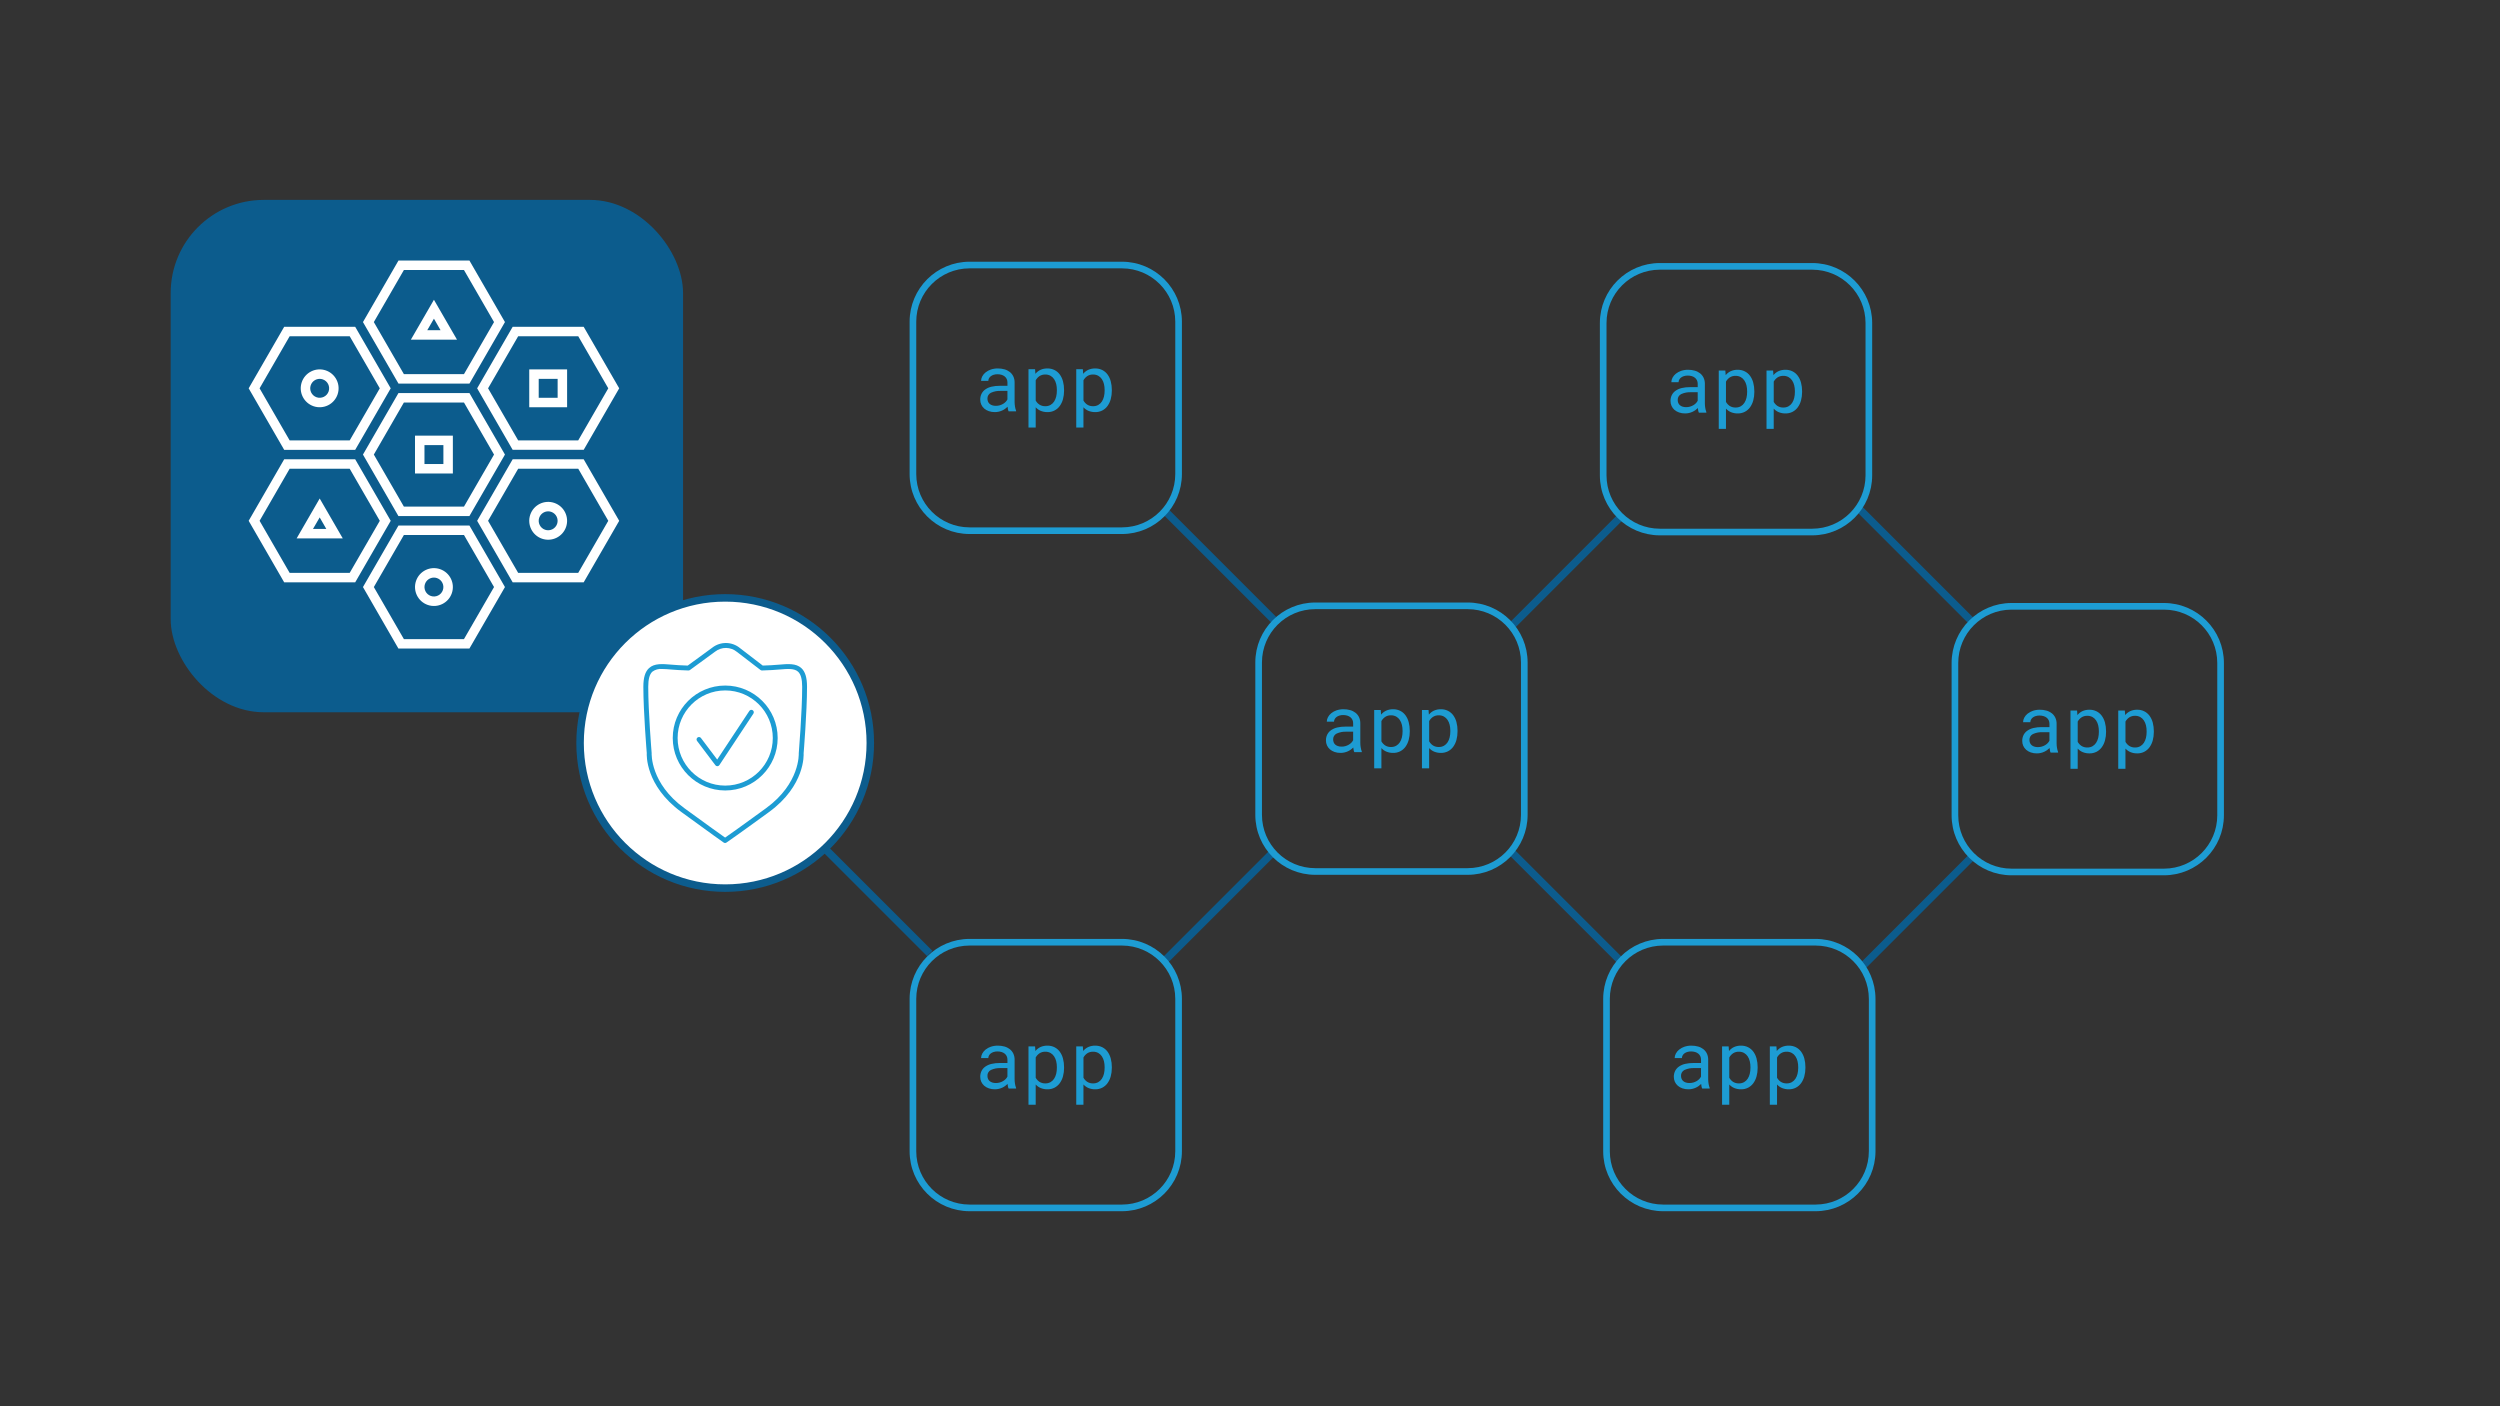<svg viewBox="0 0 1200 675" xmlns="http://www.w3.org/2000/svg" id="Layer_1"><rect x="0" y="0" width="1200" height="675" fill="#333333" stroke="none"/><defs><style>.cls-1,.cls-2{fill:#fff;}.cls-3{fill:#1d9cd3;}.cls-4{fill:#0c5c8d;}.cls-5{fill:none;}.cls-5,.cls-2{stroke:#0c5c8d;stroke-miterlimit:10;stroke-width:3.6px;}</style></defs><g><line y2="457.673" x2="446.282" y1="403.372" x1="391.98" class="cls-5"></line><line y2="408.45" x2="611.701" y1="460.542" x1="559.61" class="cls-5"></line><line y2="248.905" x2="777.12" y1="300.996" x1="725.029" class="cls-5"></line><line y2="411.85" x2="945.952" y1="463.941" x1="893.861" class="cls-5"></line><line y2="460.542" x2="777.12" y1="408.45" x1="725.029" class="cls-5"></line><line y2="297.786" x2="611.701" y1="245.694" x1="559.61" class="cls-5"></line><line y2="297.786" x2="945.952" y1="243.696" x1="891.863" class="cls-5"></line><rect ry="44.694" rx="44.694" height="245.933" width="245.933" y="95.949" x="81.929" class="cls-4"></rect><circle r="69.656" cy="356.64" cx="348.093" class="cls-2"></circle><g id="security-shield-checkmark"><g id="aec8434f-4dc2-4e63-a3df-c7bb8cd458a3"><path d="M327.063,389.781c14.558,10.628,20.254,14.61,20.308,14.647,.401,.277,.931,.277,1.332,0,.056-.04,5.869-4.022,20.432-14.654,17.433-12.725,16.644-27.677,16.6-28.134,.016-.197,1.639-19.912,1.639-31.982,0-4.413-.868-7.257-2.73-8.978-2.552-2.341-6.377-2.025-10.806-1.639-1.119,.096-2.285,.194-3.486,.253h0c-1.419,.068-2.823,.133-4.228,.18l-10.923-8.388c-3.846-3.183-9.387-3.264-13.325-.197l-11.763,8.587c-1.42-.053-2.847-.115-4.279-.187-1.201-.059-2.367-.157-3.486-.253-4.434-.375-8.257-.702-10.806,1.65-1.861,1.714-2.73,4.565-2.73,8.978,0,12.07,1.639,31.785,1.639,31.809-.042,.63-.822,15.581,16.611,28.307Zm-13.936-67.368c1.347-1.006,3.023-1.469,4.696-1.299,1.29,0,2.744,.124,4.328,.258,1.142,.096,2.341,.197,3.565,.258,1.578,.08,3.149,.147,4.715,.201,.264,.015,.524-.064,.735-.222l12.091-8.825c3.11-2.42,7.484-2.353,10.518,.162l11.117,8.542c.228,.235,.546,.36,.873,.344,1.561-.056,3.132-.123,4.715-.201,1.229-.061,2.423-.162,3.565-.258,4.043-.339,7.229-.609,9.024,1.042,1.33,1.22,1.973,3.591,1.973,7.257,0,11.974-1.625,31.603-1.639,31.961,0,.143,.702,14.338-15.647,26.263-11.782,8.603-17.817,12.838-19.706,14.151-1.873-1.32-7.835-5.557-19.603-14.151-16.342-11.929-15.661-26.125-15.654-26.441-.016-.197-1.639-19.814-1.639-31.788-.002-3.661,.641-6.023,1.971-7.252Z" class="cls-3"></path><path d="M343.389,367.315c.221,.295,.568,.468,.936,.468h.028c.379-.013,.727-.208,.936-.524l16.347-24.73c.355-.54,.205-1.266-.335-1.621-.273-.179-.608-.237-.924-.158h0c-.309,.076-.574,.275-.73,.552l-15.392,23.283-7.802-10.354c-.388-.517-1.122-.621-1.639-.233-.516,.388-.621,1.12-.234,1.637l8.809,11.679Z" class="cls-3"></path><path d="M348.099,379.427c13.907,0,25.182-11.274,25.182-25.182s-11.274-25.182-25.182-25.182-25.182,11.274-25.182,25.182v.002c.015,13.901,11.281,25.165,25.182,25.179Zm0-48.02c12.615,0,22.841,10.226,22.841,22.841s-10.226,22.841-22.841,22.841-22.841-10.226-22.841-22.841h0c.014-12.609,10.232-22.826,22.841-22.841Z" class="cls-3"></path></g></g><g id="app"><g id="ac1b470b-d1c7-431e-8735-0d6f71554156"><g id="e9a81c9d-a0d8-4727-86e8-52d1500946b0"><path d="M538.563,256.327h-73.195c-15.874-.018-28.737-12.881-28.755-28.755v-73.195c.018-15.874,12.881-28.737,28.755-28.755h73.195c15.874,.018,28.737,12.881,28.755,28.755v73.195c-.018,15.874-12.881,28.737-28.755,28.755Zm-73.195-127.517c-14.114,.016-25.551,11.453-25.567,25.567v73.195c.016,14.114,11.453,25.551,25.567,25.567h73.195c14.114-.016,25.551-11.453,25.567-25.567v-73.195c-.016-14.114-11.453-25.551-25.567-25.567h-73.195Z" class="cls-3"></path></g><path d="M484.132,197.433c-.151-.31-.259-.639-.319-.979-.084-.404-.143-.813-.179-1.224-.362,.361-.752,.692-1.167,.991-.445,.319-.92,.593-1.419,.819-.531,.242-1.085,.43-1.655,.561-.613,.141-1.24,.21-1.868,.207-.99,.018-1.975-.138-2.911-.459-.808-.278-1.556-.705-2.206-1.259-.596-.522-1.073-1.166-1.399-1.887-.332-.743-.5-1.549-.494-2.362-.023-1.012,.205-2.014,.663-2.917,.445-.838,1.09-1.553,1.878-2.082,.89-.59,1.881-1.01,2.923-1.24,1.255-.287,2.539-.425,3.826-.411h3.765v-1.594c.009-.566-.105-1.128-.335-1.645-.222-.481-.548-.906-.956-1.243-.445-.36-.956-.629-1.505-.794-.645-.194-1.316-.289-1.989-.281-.623-.008-1.243,.08-1.839,.261-.493,.15-.957,.384-1.371,.692-.361,.272-.659,.62-.87,1.02-.204,.375-.314,.794-.319,1.221h-3.475c.018-.756,.212-1.497,.567-2.165,.396-.739,.938-1.39,1.594-1.913,.755-.601,1.608-1.066,2.522-1.374,1.087-.363,2.227-.54,3.373-.523,1.077-.008,2.15,.133,3.188,.421,.926,.252,1.793,.686,2.55,1.275,.718,.568,1.296,1.294,1.69,2.12,.429,.929,.639,1.945,.615,2.968v9.398c.004,.716,.067,1.43,.188,2.136,.103,.675,.279,1.336,.523,1.973v.296l-3.59-.01Zm-6.108-2.633c.638,.005,1.274-.083,1.887-.261,.558-.163,1.094-.396,1.594-.692,.457-.268,.875-.597,1.243-.979,.329-.341,.605-.729,.819-1.151v-4.09h-3.207c-1.618-.081-3.233,.226-4.709,.896-1.073,.521-1.734,1.63-1.68,2.821-.005,.473,.08,.943,.252,1.384,.165,.417,.423,.792,.756,1.093,.372,.323,.806,.567,1.275,.717,.571,.184,1.169,.272,1.769,.261Z" class="cls-3"></path><path d="M510.751,187.554c.012,1.365-.164,2.725-.523,4.042-.309,1.171-.827,2.276-1.53,3.261-.653,.904-1.507,1.644-2.493,2.165-1.048,.539-2.214,.81-3.392,.787-1.115,.021-2.223-.182-3.258-.599-.924-.387-1.75-.974-2.42-1.718v9.714h-3.459v-27.98h3.156l.169,2.203c.653-.817,1.487-1.472,2.436-1.913,1.045-.46,2.177-.686,3.319-.663,1.191-.024,2.369,.24,3.437,.768,.989,.504,1.847,1.234,2.503,2.13,.707,.982,1.226,2.087,1.53,3.258,.36,1.352,.536,2.746,.523,4.144l.003,.402Zm-3.456-.405c.007-.947-.1-1.891-.319-2.812-.196-.838-.538-1.634-1.011-2.353-.441-.667-1.033-1.221-1.728-1.616-.767-.417-1.63-.623-2.503-.599-.988-.034-1.963,.237-2.793,.775-.748,.513-1.364,1.195-1.801,1.989v9.733c.434,.783,1.048,1.452,1.792,1.951,.848,.534,1.839,.799,2.84,.759,.867,.023,1.725-.188,2.483-.609,.694-.4,1.283-.959,1.718-1.632,.466-.728,.805-1.53,1.001-2.372,.218-.925,.325-1.872,.319-2.821v-.392Z" class="cls-3"></path><path d="M533.676,187.554c.01,1.365-.166,2.725-.523,4.042-.311,1.17-.831,2.275-1.533,3.261-.653,.904-1.506,1.645-2.493,2.165-1.047,.539-2.211,.809-3.389,.787-1.116,.022-2.226-.182-3.261-.599-.924-.387-1.75-.974-2.42-1.718v9.714h-3.456v-27.98h3.159l.166,2.203c.653-.818,1.488-1.473,2.439-1.913,1.044-.46,2.175-.686,3.315-.663,1.191-.024,2.37,.239,3.437,.768,.99,.503,1.847,1.233,2.503,2.13,.707,.983,1.227,2.087,1.533,3.258,.359,1.352,.535,2.746,.523,4.144v.402Zm-3.456-.405c.008-.947-.099-1.891-.319-2.812-.195-.837-.536-1.634-1.007-2.353-.441-.667-1.033-1.22-1.728-1.616-.767-.416-1.63-.623-2.503-.599-.988-.034-1.963,.236-2.793,.775-.749,.513-1.366,1.194-1.804,1.989v9.733c.436,.783,1.051,1.452,1.795,1.951,.847,.534,1.836,.799,2.837,.759,.868,.022,1.727-.188,2.487-.609,.693-.402,1.282-.961,1.718-1.632,.465-.728,.803-1.53,.998-2.372,.219-.924,.326-1.871,.319-2.821v-.392Z" class="cls-3"></path></g></g><g id="app-2"><g id="ac1b470b-d1c7-431e-8735-0d6f71554156-2"><g id="e9a81c9d-a0d8-4727-86e8-52d1500946b0-2"><path d="M538.563,581.381h-73.195c-15.874-.018-28.737-12.881-28.755-28.755v-73.195c.018-15.874,12.881-28.737,28.755-28.755h73.195c15.874,.018,28.737,12.881,28.755,28.755v73.195c-.018,15.874-12.881,28.737-28.755,28.755Zm-73.195-127.517c-14.114,.016-25.551,11.453-25.567,25.567v73.195c.016,14.114,11.453,25.551,25.567,25.567h73.195c14.114-.016,25.551-11.453,25.567-25.567v-73.195c-.016-14.114-11.453-25.551-25.567-25.567h-73.195Z" class="cls-3"></path></g><path d="M484.132,522.487c-.151-.31-.259-.639-.319-.979-.084-.404-.143-.813-.179-1.224-.362,.361-.752,.692-1.167,.991-.445,.319-.92,.593-1.419,.819-.531,.242-1.085,.43-1.655,.561-.613,.141-1.24,.21-1.868,.207-.99,.018-1.975-.138-2.911-.459-.808-.278-1.556-.705-2.206-1.259-.596-.522-1.073-1.166-1.399-1.887-.332-.743-.5-1.549-.494-2.362-.023-1.012,.205-2.014,.663-2.917,.445-.838,1.09-1.553,1.878-2.082,.89-.59,1.881-1.01,2.923-1.24,1.255-.287,2.539-.425,3.826-.411h3.765v-1.594c.009-.566-.105-1.128-.335-1.645-.222-.481-.548-.906-.956-1.243-.445-.36-.956-.629-1.505-.794-.645-.194-1.316-.289-1.989-.281-.623-.008-1.243,.08-1.839,.261-.493,.15-.957,.384-1.371,.692-.361,.272-.659,.62-.87,1.02-.204,.375-.314,.794-.319,1.221h-3.475c.018-.756,.212-1.497,.567-2.165,.396-.739,.938-1.39,1.594-1.913,.755-.601,1.608-1.066,2.522-1.374,1.087-.363,2.227-.54,3.373-.523,1.077-.008,2.15,.133,3.188,.421,.926,.252,1.793,.686,2.55,1.275,.718,.568,1.296,1.294,1.69,2.12,.429,.929,.639,1.945,.615,2.968v9.398c.004,.716,.067,1.43,.188,2.136,.103,.675,.279,1.336,.523,1.973v.296l-3.59-.01Zm-6.108-2.633c.638,.005,1.274-.083,1.887-.261,.558-.163,1.094-.396,1.594-.692,.457-.268,.875-.597,1.243-.979,.329-.341,.605-.729,.819-1.151v-4.09h-3.207c-1.618-.081-3.233,.226-4.709,.896-1.073,.521-1.734,1.63-1.68,2.821-.005,.473,.08,.943,.252,1.384,.165,.417,.423,.792,.756,1.093,.372,.323,.806,.567,1.275,.717,.571,.184,1.169,.272,1.769,.261Z" class="cls-3"></path><path d="M510.751,512.608c.012,1.365-.164,2.725-.523,4.042-.309,1.171-.827,2.276-1.53,3.261-.653,.904-1.507,1.644-2.493,2.165-1.048,.539-2.214,.81-3.392,.787-1.115,.021-2.223-.182-3.258-.599-.924-.387-1.75-.974-2.42-1.718v9.714h-3.459v-27.98h3.156l.169,2.203c.653-.817,1.487-1.472,2.436-1.913,1.045-.46,2.177-.686,3.319-.663,1.191-.024,2.369,.24,3.437,.768,.989,.504,1.847,1.234,2.503,2.13,.707,.982,1.226,2.087,1.53,3.258,.36,1.352,.536,2.746,.523,4.144l.003,.402Zm-3.456-.405c.007-.947-.1-1.891-.319-2.812-.196-.838-.538-1.634-1.011-2.353-.441-.667-1.033-1.221-1.728-1.616-.767-.417-1.63-.623-2.503-.599-.988-.034-1.963,.237-2.793,.775-.748,.513-1.364,1.195-1.801,1.989v9.733c.434,.783,1.048,1.452,1.792,1.951,.848,.534,1.839,.799,2.84,.759,.867,.023,1.725-.188,2.483-.609,.694-.4,1.283-.959,1.718-1.632,.466-.728,.805-1.53,1.001-2.372,.218-.925,.325-1.872,.319-2.821v-.392Z" class="cls-3"></path><path d="M533.676,512.608c.01,1.365-.166,2.725-.523,4.042-.311,1.17-.831,2.275-1.533,3.261-.653,.904-1.506,1.645-2.493,2.165-1.047,.539-2.211,.809-3.389,.787-1.116,.022-2.226-.182-3.261-.599-.924-.387-1.75-.974-2.42-1.718v9.714h-3.456v-27.98h3.159l.166,2.203c.653-.818,1.488-1.473,2.439-1.913,1.044-.46,2.175-.686,3.315-.663,1.191-.024,2.37,.239,3.437,.768,.99,.503,1.847,1.233,2.503,2.13,.707,.983,1.227,2.087,1.533,3.258,.359,1.352,.535,2.746,.523,4.144v.402Zm-3.456-.405c.008-.947-.099-1.891-.319-2.812-.195-.837-.536-1.634-1.007-2.353-.441-.667-1.033-1.22-1.728-1.616-.767-.416-1.63-.623-2.503-.599-.988-.034-1.963,.236-2.793,.775-.749,.513-1.366,1.194-1.804,1.989v9.733c.436,.783,1.051,1.452,1.795,1.951,.847,.534,1.836,.799,2.837,.759,.868,.022,1.727-.188,2.487-.609,.693-.402,1.282-.961,1.718-1.632,.465-.728,.803-1.53,.998-2.372,.219-.924,.326-1.871,.319-2.821v-.392Z" class="cls-3"></path></g></g><g id="app-3"><g id="ac1b470b-d1c7-431e-8735-0d6f71554156-3"><g id="e9a81c9d-a0d8-4727-86e8-52d1500946b0-3"><path d="M869.89,256.965h-73.195c-15.874-.018-28.737-12.881-28.755-28.755v-73.195c.018-15.874,12.881-28.737,28.755-28.755h73.195c15.874,.018,28.737,12.881,28.755,28.755v73.195c-.018,15.874-12.881,28.737-28.755,28.755Zm-73.195-127.517c-14.114,.016-25.551,11.453-25.567,25.567v73.195c.016,14.114,11.453,25.551,25.567,25.567h73.195c14.114-.016,25.551-11.453,25.567-25.567v-73.195c-.016-14.114-11.453-25.551-25.567-25.567h-73.195Z" class="cls-3"></path></g><path d="M815.459,198.072c-.151-.31-.259-.639-.319-.979-.084-.404-.143-.813-.179-1.224-.362,.361-.752,.692-1.167,.991-.445,.319-.92,.593-1.419,.819-.531,.242-1.085,.43-1.655,.561-.613,.141-1.24,.21-1.868,.207-.99,.018-1.975-.138-2.911-.459-.808-.278-1.556-.705-2.206-1.259-.596-.522-1.073-1.166-1.399-1.887-.332-.743-.5-1.549-.494-2.362-.023-1.012,.205-2.014,.663-2.917,.445-.838,1.09-1.553,1.878-2.082,.89-.59,1.881-1.01,2.923-1.24,1.255-.287,2.539-.425,3.826-.411h3.765v-1.594c.009-.566-.105-1.128-.335-1.645-.222-.481-.548-.906-.956-1.243-.445-.36-.956-.629-1.505-.794-.645-.194-1.316-.289-1.989-.281-.623-.008-1.243,.08-1.839,.261-.493,.15-.957,.384-1.371,.692-.361,.272-.659,.62-.87,1.02-.204,.375-.314,.794-.319,1.221h-3.475c.018-.756,.212-1.497,.567-2.165,.396-.739,.938-1.39,1.594-1.913,.755-.601,1.608-1.066,2.522-1.374,1.087-.363,2.227-.54,3.373-.523,1.077-.008,2.15,.133,3.188,.421,.926,.252,1.793,.686,2.55,1.275,.718,.568,1.296,1.294,1.69,2.12,.429,.929,.639,1.945,.615,2.968v9.398c.004,.716,.067,1.43,.188,2.136,.103,.675,.279,1.336,.523,1.973v.296l-3.59-.01Zm-6.108-2.633c.638,.005,1.274-.083,1.887-.261,.558-.163,1.094-.396,1.594-.692,.457-.268,.875-.597,1.243-.979,.329-.341,.605-.729,.819-1.151v-4.09h-3.207c-1.618-.081-3.233,.226-4.709,.896-1.073,.521-1.734,1.63-1.68,2.821-.005,.473,.08,.943,.252,1.384,.165,.417,.423,.792,.756,1.093,.372,.323,.806,.567,1.275,.717,.571,.184,1.169,.272,1.769,.261Z" class="cls-3"></path><path d="M842.079,188.192c.012,1.365-.164,2.725-.523,4.042-.309,1.171-.827,2.276-1.53,3.261-.653,.904-1.507,1.644-2.493,2.165-1.048,.539-2.214,.81-3.392,.787-1.115,.021-2.223-.182-3.258-.599-.924-.387-1.75-.974-2.42-1.718v9.714h-3.459v-27.98h3.156l.169,2.203c.653-.817,1.487-1.472,2.436-1.913,1.045-.46,2.177-.686,3.319-.663,1.191-.024,2.369,.24,3.437,.768,.989,.504,1.847,1.234,2.503,2.13,.707,.982,1.226,2.087,1.53,3.258,.36,1.352,.536,2.746,.523,4.144l.003,.402Zm-3.456-.405c.007-.947-.1-1.891-.319-2.812-.196-.838-.538-1.634-1.011-2.353-.441-.667-1.033-1.221-1.728-1.616-.767-.417-1.63-.623-2.503-.599-.988-.034-1.963,.237-2.793,.775-.748,.513-1.364,1.195-1.801,1.989v9.733c.434,.783,1.048,1.452,1.792,1.951,.848,.534,1.839,.799,2.84,.759,.867,.023,1.725-.188,2.483-.609,.694-.4,1.283-.959,1.718-1.632,.466-.728,.805-1.53,1.001-2.372,.218-.925,.325-1.872,.319-2.821v-.392Z" class="cls-3"></path><path d="M865.003,188.192c.01,1.365-.166,2.725-.523,4.042-.311,1.17-.831,2.275-1.533,3.261-.653,.904-1.506,1.645-2.493,2.165-1.047,.539-2.211,.809-3.389,.787-1.116,.022-2.226-.182-3.261-.599-.924-.387-1.75-.974-2.42-1.718v9.714h-3.456v-27.98h3.159l.166,2.203c.653-.818,1.488-1.473,2.439-1.913,1.044-.46,2.175-.686,3.315-.663,1.191-.024,2.37,.239,3.437,.768,.99,.503,1.847,1.233,2.503,2.13,.707,.983,1.227,2.087,1.533,3.258,.359,1.352,.535,2.746,.523,4.144v.402Zm-3.456-.405c.008-.947-.099-1.891-.319-2.812-.195-.837-.536-1.634-1.007-2.353-.441-.667-1.033-1.22-1.728-1.616-.767-.416-1.63-.623-2.503-.599-.988-.034-1.963,.236-2.793,.775-.749,.513-1.366,1.194-1.804,1.989v9.733c.436,.783,1.051,1.452,1.795,1.951,.847,.534,1.836,.799,2.837,.759,.868,.022,1.727-.188,2.487-.609,.693-.402,1.282-.961,1.718-1.632,.465-.728,.803-1.53,.998-2.372,.219-.924,.326-1.871,.319-2.821v-.392Z" class="cls-3"></path></g></g><g id="app-4"><g id="ac1b470b-d1c7-431e-8735-0d6f71554156-4"><g id="e9a81c9d-a0d8-4727-86e8-52d1500946b0-4"><path d="M1038.722,420.143h-73.195c-15.874-.018-28.737-12.881-28.755-28.755v-73.195c.018-15.874,12.881-28.737,28.755-28.755h73.195c15.874,.018,28.737,12.881,28.755,28.755v73.195c-.018,15.874-12.881,28.737-28.755,28.755Zm-73.195-127.517c-14.114,.016-25.551,11.453-25.567,25.567v73.195c.016,14.114,11.453,25.551,25.567,25.567h73.195c14.114-.016,25.551-11.453,25.567-25.567v-73.195c-.016-14.114-11.453-25.551-25.567-25.567h-73.195Z" class="cls-3"></path></g><path d="M984.292,361.25c-.151-.31-.259-.639-.319-.979-.084-.404-.143-.813-.179-1.224-.362,.361-.752,.692-1.167,.991-.445,.319-.92,.593-1.419,.819-.531,.242-1.085,.43-1.655,.561-.613,.141-1.24,.21-1.868,.207-.99,.018-1.975-.138-2.911-.459-.808-.278-1.556-.705-2.206-1.259-.596-.522-1.073-1.166-1.399-1.887-.332-.743-.5-1.549-.494-2.362-.023-1.012,.205-2.014,.663-2.917,.445-.838,1.09-1.553,1.878-2.082,.89-.59,1.881-1.01,2.923-1.24,1.255-.287,2.539-.425,3.826-.411h3.765v-1.594c.009-.566-.105-1.128-.335-1.645-.222-.481-.548-.906-.956-1.243-.445-.36-.956-.629-1.505-.794-.645-.194-1.316-.289-1.989-.281-.623-.008-1.243,.08-1.839,.261-.493,.15-.957,.384-1.371,.692-.361,.272-.659,.62-.87,1.02-.204,.375-.314,.794-.319,1.221h-3.475c.018-.756,.212-1.497,.567-2.165,.396-.739,.938-1.39,1.594-1.913,.755-.601,1.608-1.066,2.522-1.374,1.087-.363,2.227-.54,3.373-.523,1.077-.008,2.15,.133,3.188,.421,.926,.252,1.793,.686,2.55,1.275,.718,.568,1.296,1.294,1.69,2.12,.429,.929,.639,1.945,.615,2.968v9.398c.004,.716,.067,1.43,.188,2.136,.103,.675,.279,1.336,.523,1.973v.296l-3.59-.01Zm-6.108-2.633c.638,.005,1.274-.083,1.887-.261,.558-.163,1.094-.396,1.594-.692,.457-.268,.875-.597,1.243-.979,.329-.341,.605-.729,.819-1.151v-4.09h-3.207c-1.618-.081-3.233,.226-4.709,.896-1.073,.521-1.734,1.63-1.68,2.821-.005,.473,.08,.943,.252,1.384,.165,.417,.423,.792,.756,1.093,.372,.323,.806,.567,1.275,.717,.571,.184,1.169,.272,1.769,.261Z" class="cls-3"></path><path d="M1010.911,351.37c.012,1.365-.164,2.725-.523,4.042-.309,1.171-.827,2.276-1.53,3.261-.653,.904-1.507,1.644-2.493,2.165-1.048,.539-2.214,.81-3.392,.787-1.115,.021-2.223-.182-3.258-.599-.924-.387-1.75-.974-2.42-1.718v9.714h-3.459v-27.98h3.156l.169,2.203c.653-.817,1.487-1.472,2.436-1.913,1.045-.46,2.177-.686,3.319-.663,1.191-.024,2.369,.24,3.437,.768,.989,.504,1.847,1.234,2.503,2.13,.707,.982,1.226,2.087,1.53,3.258,.36,1.352,.536,2.746,.523,4.144l.003,.402Zm-3.456-.405c.007-.947-.1-1.891-.319-2.812-.196-.838-.538-1.634-1.011-2.353-.441-.667-1.033-1.221-1.728-1.616-.767-.417-1.63-.623-2.503-.599-.988-.034-1.963,.237-2.793,.775-.748,.513-1.364,1.195-1.801,1.989v9.733c.434,.783,1.048,1.452,1.792,1.951,.848,.534,1.839,.799,2.84,.759,.867,.023,1.725-.188,2.483-.609,.694-.4,1.283-.959,1.718-1.632,.466-.728,.805-1.53,1.001-2.372,.218-.925,.325-1.872,.319-2.821v-.392Z" class="cls-3"></path><path d="M1033.835,351.37c.01,1.365-.166,2.725-.523,4.042-.311,1.17-.831,2.275-1.533,3.261-.653,.904-1.506,1.645-2.493,2.165-1.047,.539-2.211,.809-3.389,.787-1.116,.022-2.226-.182-3.261-.599-.924-.387-1.75-.974-2.42-1.718v9.714h-3.456v-27.98h3.159l.166,2.203c.653-.818,1.488-1.473,2.439-1.913,1.044-.46,2.175-.686,3.315-.663,1.191-.024,2.37,.239,3.437,.768,.99,.503,1.847,1.233,2.503,2.13,.707,.983,1.227,2.087,1.533,3.258,.359,1.352,.535,2.746,.523,4.144v.402Zm-3.456-.405c.008-.947-.099-1.891-.319-2.812-.195-.837-.536-1.634-1.007-2.353-.441-.667-1.033-1.22-1.728-1.616-.767-.416-1.63-.623-2.503-.599-.988-.034-1.963,.236-2.793,.775-.749,.513-1.366,1.194-1.804,1.989v9.733c.436,.783,1.051,1.452,1.795,1.951,.847,.534,1.836,.799,2.837,.759,.868,.022,1.727-.188,2.487-.609,.693-.402,1.282-.961,1.718-1.632,.465-.728,.803-1.53,.998-2.372,.219-.924,.326-1.871,.319-2.821v-.392Z" class="cls-3"></path></g></g><g id="app-5"><g id="ac1b470b-d1c7-431e-8735-0d6f71554156-5"><g id="e9a81c9d-a0d8-4727-86e8-52d1500946b0-5"><path d="M871.482,581.381h-73.195c-15.874-.018-28.737-12.881-28.755-28.755v-73.195c.018-15.874,12.881-28.737,28.755-28.755h73.195c15.874,.018,28.737,12.881,28.755,28.755v73.195c-.018,15.874-12.881,28.737-28.755,28.755Zm-73.195-127.517c-14.114,.016-25.551,11.453-25.567,25.567v73.195c.016,14.114,11.453,25.551,25.567,25.567h73.195c14.114-.016,25.551-11.453,25.567-25.567v-73.195c-.016-14.114-11.453-25.551-25.567-25.567h-73.195Z" class="cls-3"></path></g><path d="M817.051,522.487c-.151-.31-.259-.639-.319-.979-.084-.404-.143-.813-.179-1.224-.362,.361-.752,.692-1.167,.991-.445,.319-.92,.593-1.419,.819-.531,.242-1.085,.43-1.655,.561-.613,.141-1.24,.21-1.868,.207-.99,.018-1.975-.138-2.911-.459-.808-.278-1.556-.705-2.206-1.259-.596-.522-1.073-1.166-1.399-1.887-.332-.743-.5-1.549-.494-2.362-.023-1.012,.205-2.014,.663-2.917,.445-.838,1.09-1.553,1.878-2.082,.89-.59,1.881-1.01,2.923-1.24,1.255-.287,2.539-.425,3.826-.411h3.765v-1.594c.009-.566-.105-1.128-.335-1.645-.222-.481-.548-.906-.956-1.243-.445-.36-.956-.629-1.505-.794-.645-.194-1.316-.289-1.989-.281-.623-.008-1.243,.08-1.839,.261-.493,.15-.957,.384-1.371,.692-.361,.272-.659,.62-.87,1.02-.204,.375-.314,.794-.319,1.221h-3.475c.018-.756,.212-1.497,.567-2.165,.396-.739,.938-1.39,1.594-1.913,.755-.601,1.608-1.066,2.522-1.374,1.087-.363,2.227-.54,3.373-.523,1.077-.008,2.15,.133,3.188,.421,.926,.252,1.793,.686,2.55,1.275,.718,.568,1.296,1.294,1.69,2.12,.429,.929,.639,1.945,.615,2.968v9.398c.004,.716,.067,1.43,.188,2.136,.103,.675,.279,1.336,.523,1.973v.296l-3.59-.01Zm-6.108-2.633c.638,.005,1.274-.083,1.887-.261,.558-.163,1.094-.396,1.594-.692,.457-.268,.875-.597,1.243-.979,.329-.341,.605-.729,.819-1.151v-4.09h-3.207c-1.618-.081-3.233,.226-4.709,.896-1.073,.521-1.734,1.63-1.68,2.821-.005,.473,.08,.943,.252,1.384,.165,.417,.423,.792,.756,1.093,.372,.323,.806,.567,1.275,.717,.571,.184,1.169,.272,1.769,.261Z" class="cls-3"></path><path d="M843.67,512.608c.012,1.365-.164,2.725-.523,4.042-.309,1.171-.827,2.276-1.53,3.261-.653,.904-1.507,1.644-2.493,2.165-1.048,.539-2.214,.81-3.392,.787-1.115,.021-2.223-.182-3.258-.599-.924-.387-1.75-.974-2.42-1.718v9.714h-3.459v-27.98h3.156l.169,2.203c.653-.817,1.487-1.472,2.436-1.913,1.045-.46,2.177-.686,3.319-.663,1.191-.024,2.369,.24,3.437,.768,.989,.504,1.847,1.234,2.503,2.13,.707,.982,1.226,2.087,1.53,3.258,.36,1.352,.536,2.746,.523,4.144l.003,.402Zm-3.456-.405c.007-.947-.1-1.891-.319-2.812-.196-.838-.538-1.634-1.011-2.353-.441-.667-1.033-1.221-1.728-1.616-.767-.417-1.63-.623-2.503-.599-.988-.034-1.963,.237-2.793,.775-.748,.513-1.364,1.195-1.801,1.989v9.733c.434,.783,1.048,1.452,1.792,1.951,.848,.534,1.839,.799,2.84,.759,.867,.023,1.725-.188,2.483-.609,.694-.4,1.283-.959,1.718-1.632,.466-.728,.805-1.53,1.001-2.372,.218-.925,.325-1.872,.319-2.821v-.392Z" class="cls-3"></path><path d="M866.595,512.608c.01,1.365-.166,2.725-.523,4.042-.311,1.17-.831,2.275-1.533,3.261-.653,.904-1.506,1.645-2.493,2.165-1.047,.539-2.211,.809-3.389,.787-1.116,.022-2.226-.182-3.261-.599-.924-.387-1.75-.974-2.42-1.718v9.714h-3.456v-27.98h3.159l.166,2.203c.653-.818,1.488-1.473,2.439-1.913,1.044-.46,2.175-.686,3.315-.663,1.191-.024,2.37,.239,3.437,.768,.99,.503,1.847,1.233,2.503,2.13,.707,.983,1.227,2.087,1.533,3.258,.359,1.352,.535,2.746,.523,4.144v.402Zm-3.456-.405c.008-.947-.099-1.891-.319-2.812-.195-.837-.536-1.634-1.007-2.353-.441-.667-1.033-1.22-1.728-1.616-.767-.416-1.63-.623-2.503-.599-.988-.034-1.963,.236-2.793,.775-.749,.513-1.366,1.194-1.804,1.989v9.733c.436,.783,1.051,1.452,1.795,1.951,.847,.534,1.836,.799,2.837,.759,.868,.022,1.727-.188,2.487-.609,.693-.402,1.282-.961,1.718-1.632,.465-.728,.803-1.53,.998-2.372,.219-.924,.326-1.871,.319-2.821v-.392Z" class="cls-3"></path></g></g><g id="app-6"><g id="ac1b470b-d1c7-431e-8735-0d6f71554156-6"><g id="e9a81c9d-a0d8-4727-86e8-52d1500946b0-6"><path d="M704.501,419.91h-73.195c-15.874-.018-28.737-12.881-28.755-28.755v-73.195c.018-15.874,12.881-28.737,28.755-28.755h73.195c15.874,.018,28.737,12.881,28.755,28.755v73.195c-.018,15.874-12.881,28.737-28.755,28.755Zm-73.195-127.517c-14.114,.016-25.551,11.453-25.567,25.567v73.195c.016,14.114,11.453,25.551,25.567,25.567h73.195c14.114-.016,25.551-11.453,25.567-25.567v-73.195c-.016-14.114-11.453-25.551-25.567-25.567h-73.195Z" class="cls-3"></path></g><path d="M650.071,361.016c-.151-.31-.259-.639-.319-.979-.084-.404-.143-.813-.179-1.224-.362,.361-.752,.692-1.167,.991-.445,.319-.92,.593-1.419,.819-.531,.242-1.085,.43-1.655,.561-.613,.141-1.24,.21-1.868,.207-.99,.018-1.975-.138-2.911-.459-.808-.278-1.556-.705-2.206-1.259-.596-.522-1.073-1.166-1.399-1.887-.332-.743-.5-1.549-.494-2.362-.023-1.012,.205-2.014,.663-2.917,.445-.838,1.09-1.553,1.878-2.082,.89-.59,1.881-1.01,2.923-1.24,1.255-.287,2.539-.425,3.826-.411h3.765v-1.594c.009-.566-.105-1.128-.335-1.645-.222-.481-.548-.906-.956-1.243-.445-.36-.956-.629-1.505-.794-.645-.194-1.316-.289-1.989-.281-.623-.008-1.243,.08-1.839,.261-.493,.15-.957,.384-1.371,.692-.361,.272-.659,.62-.87,1.02-.204,.375-.314,.794-.319,1.221h-3.475c.018-.756,.212-1.497,.567-2.165,.396-.739,.938-1.39,1.594-1.913,.755-.601,1.608-1.066,2.522-1.374,1.087-.363,2.227-.54,3.373-.523,1.077-.008,2.15,.133,3.188,.421,.926,.252,1.793,.686,2.55,1.275,.718,.568,1.296,1.294,1.69,2.12,.429,.929,.639,1.945,.615,2.968v9.398c.004,.716,.067,1.43,.188,2.136,.103,.675,.279,1.336,.523,1.973v.296l-3.59-.01Zm-6.108-2.633c.638,.005,1.274-.083,1.887-.261,.558-.163,1.094-.396,1.594-.692,.457-.268,.875-.597,1.243-.979,.329-.341,.605-.729,.819-1.151v-4.09h-3.207c-1.618-.081-3.233,.226-4.709,.896-1.073,.521-1.734,1.63-1.68,2.821-.005,.473,.08,.943,.252,1.384,.165,.417,.423,.792,.756,1.093,.372,.323,.806,.567,1.275,.717,.571,.184,1.169,.272,1.769,.261Z" class="cls-3"></path><path d="M676.69,351.137c.012,1.365-.164,2.725-.523,4.042-.309,1.171-.827,2.276-1.53,3.261-.653,.904-1.507,1.644-2.493,2.165-1.048,.539-2.214,.81-3.392,.787-1.115,.021-2.223-.182-3.258-.599-.924-.387-1.75-.974-2.42-1.718v9.714h-3.459v-27.98h3.156l.169,2.203c.653-.817,1.487-1.472,2.436-1.913,1.045-.46,2.177-.686,3.319-.663,1.191-.024,2.369,.24,3.437,.768,.989,.504,1.847,1.234,2.503,2.13,.707,.982,1.226,2.087,1.53,3.258,.36,1.352,.536,2.746,.523,4.144l.003,.402Zm-3.456-.405c.007-.947-.1-1.891-.319-2.812-.196-.838-.538-1.634-1.011-2.353-.441-.667-1.033-1.221-1.728-1.616-.767-.417-1.63-.623-2.503-.599-.988-.034-1.963,.237-2.793,.775-.748,.513-1.364,1.195-1.801,1.989v9.733c.434,.783,1.048,1.452,1.792,1.951,.848,.534,1.839,.799,2.84,.759,.867,.023,1.725-.188,2.483-.609,.694-.4,1.283-.959,1.718-1.632,.466-.728,.805-1.53,1.001-2.372,.218-.925,.325-1.872,.319-2.821v-.392Z" class="cls-3"></path><path d="M699.614,351.137c.01,1.365-.166,2.725-.523,4.042-.311,1.17-.831,2.275-1.533,3.261-.653,.904-1.506,1.645-2.493,2.165-1.047,.539-2.211,.809-3.389,.787-1.116,.022-2.226-.182-3.261-.599-.924-.387-1.75-.974-2.42-1.718v9.714h-3.456v-27.98h3.159l.166,2.203c.653-.818,1.488-1.473,2.439-1.913,1.044-.46,2.175-.686,3.315-.663,1.191-.024,2.37,.239,3.437,.768,.99,.503,1.847,1.233,2.503,2.13,.707,.983,1.227,2.087,1.533,3.258,.359,1.352,.535,2.746,.523,4.144v.402Zm-3.456-.405c.008-.947-.099-1.891-.319-2.812-.195-.837-.536-1.634-1.007-2.353-.441-.667-1.033-1.22-1.728-1.616-.767-.416-1.63-.623-2.503-.599-.988-.034-1.963,.236-2.793,.775-.749,.513-1.366,1.194-1.804,1.989v9.733c.436,.783,1.051,1.452,1.795,1.951,.847,.534,1.836,.799,2.837,.759,.868,.022,1.727-.188,2.487-.609,.693-.402,1.282-.961,1.718-1.632,.465-.728,.803-1.53,.998-2.372,.219-.924,.326-1.871,.319-2.821v-.392Z" class="cls-3"></path></g></g></g><g id="network-microservices"><g id="a49d0d0b-8e27-40e9-aeb5-ba4ba308a84a"><path d="M150.518,194.994c2.282,.775,4.779,.612,6.941-.454,4.5-2.219,6.349-7.666,4.129-12.166-2.219-4.5-7.666-6.349-12.166-4.129-4.5,2.219-6.349,7.666-4.129,12.166,1.065,2.16,2.945,3.809,5.225,4.583Zm-1.363-10.061c.626-1.842,2.356-3.08,4.302-3.08,.498,0,.992,.082,1.463,.245h0c2.374,.812,3.64,3.394,2.828,5.768-.812,2.374-3.394,3.64-5.768,2.828-2.373-.812-3.639-3.393-2.828-5.766l.005,.005Z" class="cls-1"></path><path d="M260.19,258.587c4.748,1.618,9.908-.917,11.529-5.664,1.621-4.748-.914-9.912-5.663-11.533h-.002c-4.749-1.62-9.912,.917-11.531,5.666-1.619,4.749,.918,9.912,5.667,11.531Zm-1.363-10.061c.626-1.84,2.353-3.078,4.297-3.08,.498,0,.992,.082,1.463,.245h0c2.374,.812,3.64,3.394,2.828,5.768-.812,2.374-3.394,3.64-5.768,2.828-2.373-.812-3.639-3.393-2.828-5.766l.009,.005Z" class="cls-1"></path><path d="M205.354,290.384c4.748,1.621,9.912-.914,11.533-5.663v-.002c1.621-4.749-.916-9.911-5.664-11.531-4.749-1.62-9.911,.916-11.532,5.665-1.62,4.748,.916,9.91,5.663,11.531Zm-1.363-10.061c.626-1.84,2.353-3.078,4.297-3.08,.498,0,.992,.082,1.463,.245h0c2.368,.811,3.633,3.385,2.83,5.755-.811,2.373-3.391,3.639-5.764,2.83-2.368-.811-3.633-3.385-2.83-5.755l.005,.005Z" class="cls-1"></path><path d="M217.373,209.107h-18.17v18.17h18.17v-18.17Zm-4.542,13.627h-9.085v-9.085h9.085v9.085Z" class="cls-1"></path><path d="M254.039,195.48h18.17v-18.17h-18.17v18.17Zm4.542-13.627h9.085v9.085h-9.085v-9.085Z" class="cls-1"></path><path d="M153.452,239.278l-11.074,19.155h22.153l-11.079-19.155Zm0,9.085l3.18,5.537h-6.405l3.225-5.537Z" class="cls-1"></path><path d="M197.214,163.043h22.149l-11.074-19.155-11.074,19.155Zm7.872-4.542l3.202-5.537,3.18,5.537h-6.382Z" class="cls-1"></path><path d="M242.379,154.598l-17.048-29.526h-34.068l-17.043,29.526,17.048,29.526h34.068l17.043-29.526Zm-48.513,24.983l-14.427-24.983,14.427-24.983h28.844l14.427,24.983-14.427,24.983h-28.844Z" class="cls-1"></path><path d="M280.172,156.869h-34.095l-17.048,29.526,17.048,29.526h34.095l17.043-29.526-17.043-29.526Zm-2.621,54.509h-28.835l-14.44-24.983,14.44-24.983h28.853l14.404,24.983-14.422,24.983Z" class="cls-1"></path><path d="M280.172,279.514l17.043-29.526-17.043-29.526h-34.095l-17.048,29.526,17.048,29.526h34.095Zm-31.456-54.509h28.853l14.404,24.983-14.422,24.983h-28.835l-14.44-24.983,14.44-24.983Z" class="cls-1"></path><path d="M136.405,215.921h34.095l17.048-29.526-17.048-29.526h-34.095l-17.043,29.526,17.043,29.526Zm2.621-54.509h28.835l14.44,24.983-14.44,24.983h-28.835l-14.422-24.983,14.422-24.983Z" class="cls-1"></path><path d="M136.405,279.514h34.095l17.048-29.526-17.048-29.526h-34.095l-17.043,29.526,17.043,29.526Zm2.621-54.509h28.835l14.44,24.983-14.44,24.983h-28.835l-14.422-24.983,14.422-24.983Z" class="cls-1"></path><path d="M191.245,247.717h34.068l17.066-29.526-17.048-29.526h-34.068l-17.043,29.526,17.025,29.526Zm2.621-54.509h28.844l14.427,24.983-14.427,24.983h-28.844l-14.427-24.983,14.427-24.983Z" class="cls-1"></path><path d="M191.245,311.311h34.068l17.066-29.526-17.048-29.526h-34.068l-17.043,29.526,17.025,29.526Zm2.621-54.509h28.844l14.427,24.983-14.427,24.983h-28.844l-14.427-24.983,14.427-24.983Z" class="cls-1"></path></g></g></svg>